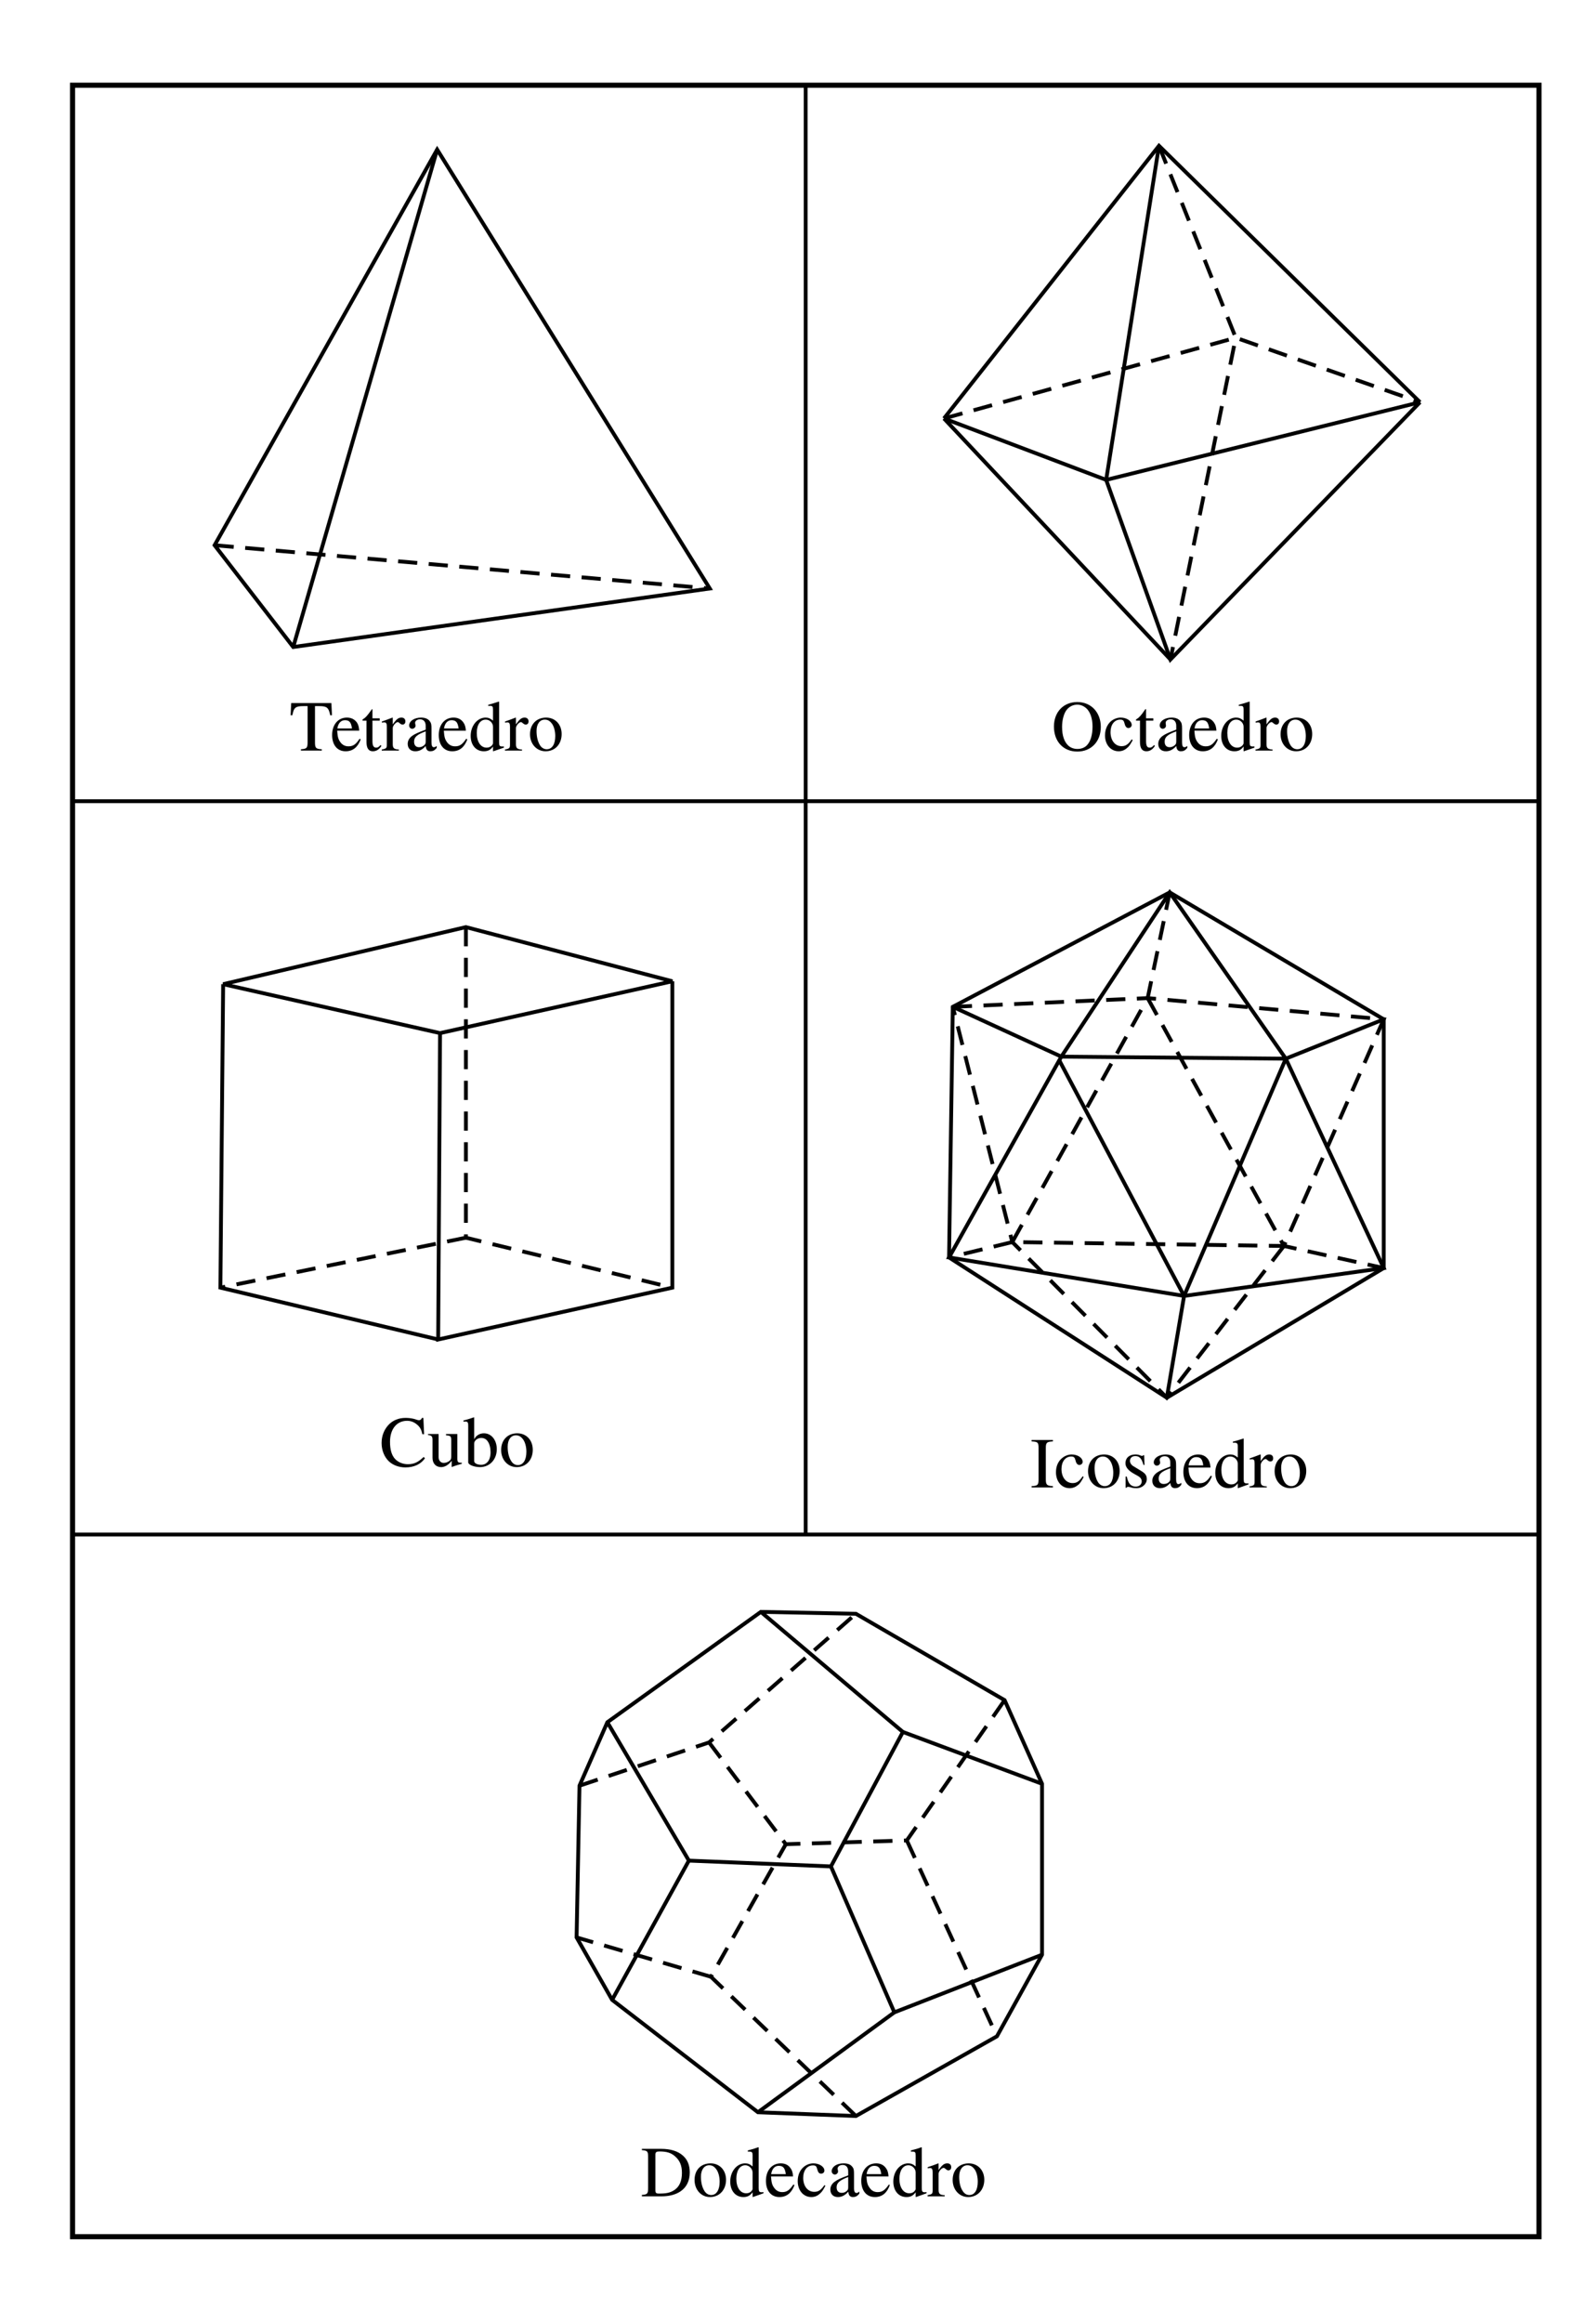 <?xml version="1.0" encoding="UTF-8"?>
<!DOCTYPE svg PUBLIC "-//W3C//DTD SVG 1.1//EN" "http://www.w3.org/Graphics/SVG/1.1/DTD/svg11.dtd">
<!-- Creator: CorelDRAW X7 -->
<svg xmlns="http://www.w3.org/2000/svg" xml:space="preserve" width="110mm" height="160mm" version="1.1" shape-rendering="geometricPrecision" text-rendering="geometricPrecision" image-rendering="optimizeQuality" fill-rule="evenodd" clip-rule="evenodd"
viewBox="0 0 11000 16000"
 xmlns:xlink="http://www.w3.org/1999/xlink">
 <g id="Capa_x0020_1">
  <polygon fill="none" stroke="black" stroke-width="35.27" points="500,587 10607,587 10607,15404 500,15404 "/>
  <path fill="black" fill-rule="nonzero" d="M2288 4926l-4 -84 -277 0 -4 84 12 0c10,-54 23,-63 76,-63l29 0 0 246c0,43 -5,48 -46,51l0 9 144 0 0 -9c-40,-2 -47,-8 -47,-46l0 -251 29 0c52,0 65,9 76,63l12 0zm190 162c-24,37 -43,52 -76,52 -23,0 -41,-9 -55,-27 -18,-24 -20,-43 -23,-81l152 0c-2,-26 -7,-42 -16,-56 -16,-22 -39,-34 -69,-34 -62,0 -102,50 -102,120 0,68 35,112 93,112 50,0 84,-28 104,-82l-8 -4zm-153 -71c6,-37 25,-57 53,-57 32,0 42,17 48,57l-101 0zm297 114c-10,13 -18,18 -29,18 -18,0 -26,-13 -26,-45l0 -141 50 0 0 -16 -50 0 0 -57c0,-5 -1,-7 -3,-7 -3,5 -7,10 -10,14 -19,27 -35,46 -48,53 -5,3 -8,6 -8,9 0,2 0,3 2,4l26 0 0 148c0,42 15,63 43,63 25,0 44,-12 60,-37l-7 -6zm85 -188l-2 -1c-26,10 -44,17 -73,27l0 8c7,-2 11,-2 17,-2 13,0 17,8 17,29l0 124c0,24 -3,28 -35,34l0 7 118 0 0 -7c-33,-2 -42,-9 -42,-37l0 -111c0,-16 21,-41 35,-41 3,0 7,3 13,8 8,7 13,9 20,9 11,0 19,-8 19,-22 0,-16 -10,-26 -27,-26 -21,0 -35,11 -60,47l0 -46zm303 194c-8,7 -13,9 -21,9 -9,0 -15,-10 -15,-33l0 -94c0,-30 -2,-40 -14,-55 -12,-14 -31,-22 -58,-22 -23,0 -43,6 -57,15 -18,11 -25,27 -25,39 0,14 10,23 21,23 13,0 23,-11 23,-20 0,-10 -3,-12 -3,-21 0,-13 14,-24 34,-24 22,0 39,14 39,44l0 27c-56,21 -74,30 -89,40 -20,13 -35,32 -35,58 0,32 21,51 52,51 21,0 45,-6 72,-36l0 0c3,26 13,36 32,36 17,0 29,-5 44,-23l0 -14zm-76 -30c0,14 -3,21 -18,31 -8,5 -18,8 -28,8 -20,0 -34,-12 -34,-38 0,-16 5,-28 16,-38 13,-12 33,-22 64,-33l0 70zm279 -19c-25,37 -43,52 -76,52 -23,0 -41,-9 -55,-27 -18,-24 -20,-43 -23,-81l152 0c-2,-26 -7,-42 -17,-56 -15,-22 -38,-34 -68,-34 -62,0 -102,50 -102,120 0,68 35,112 93,112 50,0 84,-28 104,-82l-8 -4zm-153 -71c6,-37 25,-57 52,-57 33,0 43,17 49,57l-101 0zm413 132l0 -8c-8,0 -9,0 -11,0 -18,0 -22,-5 -22,-28l0 -280 -3 -1c-23,8 -41,13 -72,22l0 8c4,-1 7,-1 11,-1 18,0 22,5 22,25l0 77c-18,-15 -32,-21 -51,-21 -57,0 -103,56 -103,126 0,63 36,106 91,106 28,0 47,-10 63,-33l0 32 2 1 73 -25zm-75 -30c0,3 -3,9 -7,14 -9,10 -21,16 -37,16 -41,0 -68,-40 -68,-101 0,-56 24,-92 62,-92 27,0 50,23 50,49l0 114zm158 -176l-2 -1c-26,10 -44,17 -73,27l0 8c7,-2 11,-2 17,-2 12,0 17,8 17,29l0 124c0,24 -4,28 -35,34l0 7 118 0 0 -7c-33,-2 -42,-9 -42,-37l0 -111c0,-16 21,-41 35,-41 3,0 7,3 13,8 8,7 13,9 20,9 11,0 19,-8 19,-22 0,-16 -11,-26 -27,-26 -21,0 -35,11 -60,47l0 -46zm315 112c0,-68 -46,-113 -107,-113 -66,0 -111,46 -111,115 0,68 47,117 107,117 67,0 111,-50 111,-119zm-44 14c0,57 -22,91 -59,91 -17,0 -33,-9 -44,-24 -18,-27 -26,-63 -26,-102 0,-49 23,-78 57,-78 21,0 35,10 47,25 16,20 25,54 25,88z"/>
  <path fill="black" fill-rule="nonzero" d="M7587 5006c0,-98 -65,-171 -162,-171 -96,0 -161,69 -161,169 0,103 65,172 161,172 95,0 162,-68 162,-170zm-57 -3c0,59 -14,106 -41,132 -17,16 -39,23 -63,23 -23,0 -45,-7 -62,-22 -30,-27 -44,-72 -44,-131 0,-47 13,-95 34,-119 19,-22 44,-33 71,-33 23,0 43,9 60,23 28,24 45,71 45,127zm270 89c-24,35 -42,47 -70,47 -45,0 -76,-40 -76,-97 0,-51 27,-86 67,-86 18,0 24,6 29,24l3 11c4,14 13,23 24,23 13,0 23,-10 23,-21 0,-28 -35,-51 -76,-51 -23,0 -47,9 -67,25 -26,23 -41,57 -41,98 0,63 39,109 94,109 21,0 40,-7 56,-21 15,-11 25,-26 41,-56l-7 -5zm154 39c-11,13 -19,18 -30,18 -18,0 -25,-13 -25,-45l0 -141 50 0 0 -16 -50 0 0 -57c0,-5 -1,-7 -4,-7 -3,5 -7,10 -10,14 -18,27 -35,46 -48,53 -5,3 -8,6 -8,9 0,2 1,3 2,4l26 0 0 148c0,42 15,63 44,63 24,0 43,-12 59,-37l-6 -6zm229 6c-8,7 -13,9 -21,9 -9,0 -15,-10 -15,-33l0 -94c0,-30 -2,-40 -14,-55 -12,-14 -31,-22 -58,-22 -23,0 -43,6 -57,15 -18,11 -25,27 -25,39 0,14 10,23 21,23 13,0 22,-11 22,-20 0,-10 -2,-12 -2,-21 0,-13 14,-24 34,-24 22,0 39,14 39,44l0 27c-56,21 -74,30 -89,40 -20,13 -35,32 -35,58 0,32 21,51 52,51 21,0 45,-6 72,-36l0 0c3,26 13,36 32,36 17,0 29,-5 44,-23l0 -14zm-76 -30c0,14 -3,21 -18,31 -8,5 -18,8 -28,8 -20,0 -34,-12 -34,-38 0,-16 5,-28 16,-38 13,-12 33,-22 64,-33l0 70zm279 -19c-25,37 -43,52 -76,52 -23,0 -41,-9 -55,-27 -18,-24 -20,-43 -23,-81l152 0c-2,-26 -7,-42 -17,-56 -15,-22 -38,-34 -68,-34 -63,0 -103,50 -103,120 0,68 36,112 94,112 50,0 84,-28 104,-82l-8 -4zm-153 -71c5,-37 25,-57 52,-57 33,0 43,17 49,57l-101 0zm413 132l0 -8c-8,0 -9,0 -11,0 -18,0 -22,-5 -22,-28l0 -280 -3 -1c-23,8 -41,13 -72,22l0 8c4,-1 7,-1 11,-1 18,0 22,5 22,25l0 77c-18,-15 -32,-21 -52,-21 -56,0 -102,56 -102,126 0,63 36,106 91,106 28,0 47,-10 63,-33l0 32 2 1 73 -25zm-75 -30c0,3 -3,9 -7,14 -9,10 -21,16 -37,16 -41,0 -68,-40 -68,-101 0,-56 24,-92 62,-92 27,0 50,23 50,49l0 114zm158 -176l-2 -1c-26,10 -44,17 -73,27l0 8c7,-2 11,-2 17,-2 12,0 17,8 17,29l0 124c0,24 -4,28 -35,34l0 7 118 0 0 -7c-33,-2 -42,-9 -42,-37l0 -111c0,-16 21,-41 35,-41 3,0 7,3 13,8 8,7 13,9 20,9 11,0 19,-8 19,-22 0,-16 -11,-26 -27,-26 -21,0 -35,11 -60,47l0 -46zm315 112c0,-68 -46,-113 -107,-113 -66,0 -111,46 -111,115 0,68 47,117 107,117 67,0 111,-50 111,-119zm-44 14c0,57 -22,91 -59,91 -18,0 -33,-9 -44,-24 -18,-27 -26,-63 -26,-102 0,-49 23,-78 57,-78 21,0 35,10 47,25 16,20 25,54 25,88z"/>
  <path fill="black" fill-rule="nonzero" d="M2920 10034c-37,35 -64,50 -109,50 -34,0 -66,-13 -88,-36 -23,-25 -35,-63 -35,-118 0,-85 44,-145 118,-145 32,0 58,14 80,37 12,13 19,28 25,55l12 0 -5 -112 -10 0c-3,10 -11,16 -20,16 -9,0 -24,-6 -34,-9 -20,-5 -40,-7 -59,-7 -46,0 -89,16 -120,51 -28,32 -45,73 -45,122 0,49 18,94 48,124 28,28 71,44 116,44 59,0 107,-22 135,-63l-9 -9zm263 40l-3 0c-23,0 -28,-5 -28,-28l0 -170 -78 0 0 9c30,2 36,6 36,32l0 114c0,17 -3,22 -11,29 -12,10 -27,15 -41,15 -20,0 -35,-16 -35,-39l0 -160 -73 0 0 7c24,2 31,9 31,33l0 124c0,38 22,64 60,64 19,0 47,-10 71,-43l1 0 0 41 2 1c25,-10 43,-15 68,-22l0 -7zm85 -312l-2 -1c-21,8 -34,11 -57,18l-15 4 0 8c3,0 5,-1 9,-1 20,0 24,4 24,29l0 252c0,17 41,33 81,33 66,0 116,-51 116,-124 0,-61 -36,-109 -89,-109 -30,0 -56,17 -67,42l0 -151zm0 180c0,-21 23,-39 49,-39 18,0 34,8 44,23 13,17 20,46 20,75 0,29 -7,51 -19,66 -11,13 -26,21 -46,21 -25,0 -48,-10 -48,-26l0 -120zm404 43c0,-69 -46,-114 -107,-114 -66,0 -111,46 -111,115 0,69 47,118 107,118 67,0 111,-51 111,-119zm-44 13c0,57 -22,92 -59,92 -18,0 -33,-9 -44,-25 -18,-27 -26,-62 -26,-101 0,-50 23,-79 57,-79 21,0 35,10 47,25 16,20 25,54 25,88z"/>
  <path fill="black" fill-rule="nonzero" d="M7257 10244l0 -9c-41,-2 -49,-9 -49,-46l0 -217c0,-37 7,-43 49,-45l0 -10 -147 0 0 10c42,2 48,6 48,45l0 217c0,38 -6,44 -48,46l0 9 147 0zm205 -77c-23,35 -41,47 -69,47 -46,0 -77,-40 -77,-97 0,-51 27,-86 67,-86 18,0 24,6 29,24l3 11c4,14 13,23 24,23 13,0 23,-10 23,-21 0,-28 -34,-51 -76,-51 -23,0 -47,9 -66,25 -27,22 -42,56 -42,97 0,64 39,110 94,110 21,0 40,-7 57,-21 15,-11 24,-26 40,-56l-7 -5zm255 -37c0,-68 -46,-113 -107,-113 -66,0 -111,46 -111,115 0,68 47,117 107,117 67,0 111,-50 111,-119zm-44 13c0,58 -22,92 -59,92 -17,0 -33,-9 -44,-24 -18,-27 -26,-63 -26,-102 0,-49 23,-78 57,-78 21,0 35,10 47,25 16,20 25,54 25,87zm136 -47c-14,-9 -21,-23 -21,-34 0,-23 16,-34 37,-34 29,0 44,17 56,61l7 0 -2 -67 -6 0c-4,4 -6,5 -8,5 -3,0 -8,-2 -14,-4 -10,-5 -21,-6 -33,-6 -40,0 -68,22 -68,61 0,25 18,49 59,72l27 15c16,9 26,21 26,37 0,20 -16,36 -41,36 -34,0 -52,-21 -62,-69l-8 0 0 77 6 0c3,-5 6,-6 12,-6 5,0 11,1 23,5 11,4 25,4 36,4 37,0 69,-29 69,-62 0,-28 -12,-41 -44,-60l-51 -31zm333 116c-8,6 -13,9 -21,9 -9,0 -15,-10 -15,-33l0 -94c0,-30 -2,-40 -14,-55 -12,-14 -31,-22 -58,-22 -23,0 -43,6 -57,15 -17,11 -25,26 -25,39 0,14 11,23 21,23 13,0 23,-11 23,-20 0,-11 -3,-12 -3,-21 0,-13 15,-24 34,-24 23,0 39,14 39,44l0 27c-56,21 -74,30 -89,40 -19,13 -35,32 -35,58 0,32 22,51 52,51 21,0 46,-6 72,-36l0 0c3,26 14,36 32,36 17,0 30,-5 44,-24l0 -13zm-76 -31c0,15 -3,22 -17,32 -9,5 -19,7 -29,7 -19,0 -34,-11 -34,-38 0,-15 5,-27 17,-38 12,-11 32,-21 63,-32l0 69zm279 -18c-24,37 -43,52 -76,52 -23,0 -41,-9 -55,-27 -18,-24 -20,-43 -23,-81l152 0c-2,-26 -7,-42 -16,-56 -16,-22 -38,-34 -69,-34 -62,0 -102,50 -102,120 0,68 35,112 94,112 49,0 83,-29 103,-82l-8 -4zm-153 -71c6,-37 25,-57 53,-57 32,0 43,17 48,57l-101 0zm413 131l0 -7c-8,0 -9,0 -11,0 -18,0 -22,-5 -22,-28l0 -280 -2 -1c-24,8 -41,13 -73,22l0 7c4,0 7,0 11,0 18,0 23,5 23,25l0 77c-19,-16 -33,-21 -52,-21 -57,0 -103,56 -103,126 0,63 36,106 91,106 28,0 47,-10 64,-33l0 32 2 1 72 -26zm-74 -29c0,3 -3,9 -8,14 -9,10 -21,15 -36,15 -42,0 -69,-39 -69,-100 0,-56 25,-92 62,-92 27,0 51,23 51,49l0 114zm158 -176l-3 -1c-26,10 -44,17 -73,27l0 8c7,-2 11,-2 17,-2 13,0 17,7 17,29l0 124c0,24 -3,28 -35,34l0 7 119 0 0 -7c-34,-2 -42,-9 -42,-37l0 -111c0,-16 20,-41 34,-41 3,0 8,3 13,8 8,7 13,9 20,9 12,0 19,-8 19,-22 0,-16 -10,-26 -27,-26 -21,0 -35,11 -59,46l0 -45zm314 112c0,-68 -46,-113 -106,-113 -67,0 -112,46 -112,115 0,68 47,117 107,117 67,0 111,-50 111,-119zm-44 13c0,58 -22,92 -59,92 -17,0 -33,-9 -44,-24 -18,-27 -26,-63 -26,-102 0,-49 23,-78 57,-78 21,0 35,10 47,25 16,20 25,54 25,87z"/>
  <path fill="black" fill-rule="nonzero" d="M4424 14799l0 9c37,3 43,7 43,46l0 215c0,38 -5,45 -43,47l0 10 138 0c50,0 94,-12 125,-32 44,-28 67,-74 67,-133 0,-51 -17,-90 -49,-117 -33,-29 -84,-45 -148,-45l-133 0zm93 39c0,-16 8,-21 27,-21 49,0 80,8 109,34 31,27 47,61 47,113 0,56 -17,95 -51,118 -30,20 -57,25 -108,25 -19,0 -24,-5 -24,-23l0 -246zm487 174c0,-68 -46,-113 -106,-113 -67,0 -111,45 -111,114 0,69 47,118 106,118 67,0 111,-51 111,-119zm-44 13c0,57 -22,92 -58,92 -18,0 -34,-9 -45,-25 -18,-27 -26,-62 -26,-101 0,-49 23,-79 57,-79 22,0 35,10 47,25 16,20 25,54 25,88zm302 80l0 -8c-9,1 -9,1 -12,1 -17,0 -21,-6 -21,-29l0 -280 -3 -1c-24,9 -41,14 -72,22l0 8c4,0 6,0 10,0 19,0 23,5 23,25l0 77c-19,-16 -32,-21 -52,-21 -56,0 -102,55 -102,125 0,64 36,107 91,107 28,0 46,-10 63,-33l0 31 2 2 73 -26zm-75 -30c0,4 -3,9 -7,14 -9,11 -21,16 -37,16 -41,0 -68,-40 -68,-100 0,-56 24,-93 62,-93 26,0 50,24 50,50l0 113zm281 -30c-25,36 -43,52 -76,52 -23,0 -41,-9 -55,-28 -18,-23 -20,-43 -23,-80l152 0c-2,-27 -7,-43 -17,-56 -15,-23 -38,-34 -68,-34 -62,0 -102,50 -102,120 0,68 35,112 93,112 50,0 84,-29 104,-83l-8 -3zm-153 -72c6,-37 25,-57 52,-57 33,0 43,17 49,57l-101 0zm367 76c-24,34 -41,46 -70,46 -45,0 -76,-39 -76,-96 0,-52 27,-86 67,-86 18,0 24,5 29,24l3 10c4,15 13,23 24,23 13,0 23,-9 23,-21 0,-27 -35,-50 -76,-50 -23,0 -47,8 -67,25 -26,22 -41,56 -41,97 0,64 39,110 94,110 21,0 40,-7 56,-21 15,-12 25,-26 41,-57l-7 -4zm241 44c-8,7 -13,10 -21,10 -9,0 -16,-10 -16,-33l0 -94c0,-31 -1,-41 -13,-55 -12,-15 -31,-22 -59,-22 -22,0 -43,5 -56,14 -18,11 -26,27 -26,40 0,13 11,23 22,23 12,0 22,-11 22,-21 0,-10 -3,-11 -3,-20 0,-14 15,-25 35,-25 22,0 38,14 38,45l0 27c-55,20 -74,30 -88,40 -20,12 -35,32 -35,57 0,33 21,52 52,52 21,0 45,-7 71,-36l1 0c2,26 13,36 32,36 16,0 29,-5 44,-24l0 -14zm-77 -30c0,14 -2,21 -17,31 -8,6 -19,8 -28,8 -20,0 -35,-12 -35,-38 0,-15 5,-27 17,-38 13,-11 33,-22 63,-33l0 70zm280 -18c-25,36 -43,52 -77,52 -22,0 -41,-9 -54,-28 -18,-23 -21,-43 -23,-80l152 0c-2,-27 -7,-43 -17,-56 -16,-23 -38,-34 -68,-34 -63,0 -103,50 -103,120 0,68 36,112 94,112 50,0 84,-29 103,-83l-7 -3zm-153 -72c5,-37 25,-57 52,-57 33,0 43,17 49,57l-101 0zm413 132l0 -8c-9,1 -9,1 -12,1 -17,0 -21,-6 -21,-29l0 -280 -3 -1c-23,9 -41,14 -72,22l0 8c4,0 7,0 11,0 18,0 22,5 22,25l0 77c-19,-16 -32,-21 -52,-21 -56,0 -102,55 -102,125 0,64 36,107 91,107 28,0 46,-10 63,-33l0 31 2 2 73 -26zm-75 -30c0,4 -3,9 -7,14 -9,11 -21,16 -37,16 -41,0 -68,-40 -68,-100 0,-56 24,-93 62,-93 27,0 50,24 50,50l0 113zm158 -175l-2 -1c-26,10 -44,17 -73,26l0 8c7,-1 11,-2 17,-2 12,0 17,8 17,30l0 123c0,25 -4,28 -35,34l0 8 118 0 0 -8c-33,-1 -42,-9 -42,-37l0 -111c0,-16 21,-40 35,-40 3,0 7,2 13,7 8,7 13,10 19,10 12,0 20,-8 20,-22 0,-17 -11,-26 -27,-26 -21,0 -35,10 -60,46l0 -45zm315 112c0,-68 -47,-113 -107,-113 -66,0 -111,45 -111,114 0,69 47,118 107,118 66,0 111,-51 111,-119zm-45 13c0,57 -21,92 -58,92 -18,0 -33,-9 -44,-25 -19,-27 -26,-62 -26,-101 0,-49 23,-79 57,-79 21,0 35,10 47,25 16,20 24,54 24,88z"/>
  <polygon fill="none" stroke="black" stroke-width="26.45" points="2021,4456 1479,3755 3013,1030 4892,4053 "/>
  <line fill="none" stroke="black" stroke-width="26.45" x1="2021" y1="4456" x2="3013" y2= "1030" />
  <line fill="none" stroke="black" stroke-width="26.45" stroke-dasharray="132.25 79.35" x1="1479" y1="3755" x2="4892" y2= "4053" />
  <polyline fill="none" stroke="black" stroke-width="26.45" points="6506,2882 7988,1004 9787,2770 "/>
  <polyline fill="none" stroke="black" stroke-width="26.45" points="9787,2770 7624,3305 6506,2882 "/>
  <polyline fill="none" stroke="black" stroke-width="26.45" points="7988,1004 7624,3305 8067,4542 9787,2770 "/>
  <line fill="none" stroke="black" stroke-width="26.45" x1="8067" y1="4542" x2="6506" y2= "2882" />
  <polyline fill="none" stroke="black" stroke-width="26.45" stroke-dasharray="132.25 79.35" points="6506,2882 8517,2326 9787,2770 "/>
  <polyline fill="none" stroke="black" stroke-width="26.45" stroke-dasharray="132.25 79.35" points="7988,1004 8517,2326 8067,4542 "/>
  <polygon fill="none" stroke="black" stroke-width="26.45" points="3033,7115 4634,6758 3211,6385 1538,6778 "/>
  <polyline fill="none" stroke="black" stroke-width="26.45" points="4634,6758 4634,8868 3020,9225 3033,7115 "/>
  <polyline fill="none" stroke="black" stroke-width="26.45" points="3020,9225 1519,8868 1538,6778 "/>
  <polyline fill="none" stroke="black" stroke-width="26.45" stroke-dasharray="132.25 79.35" points="3211,6385 3211,8524 4634,8868 "/>
  <line fill="none" stroke="black" stroke-width="26.45" stroke-dasharray="132.25 79.35" x1="3211" y1="8524" x2="1519" y2= "8868" />
  <line fill="none" stroke="black" stroke-width="26.45" x1="5553" y1="587" x2="5553" y2= "10568" />
  <line fill="none" stroke="black" stroke-width="26.45" x1="500" y1="10568" x2="10607" y2= "10568" />
  <line fill="none" stroke="black" stroke-width="26.45" x1="500" y1="5518" x2="10607" y2= "5518" />
  <polygon fill="none" stroke="black" stroke-width="26.45" points="6541,8660 6567,6934 8062,6146 9537,7020 9537,8733 8042,9626 "/>
  <polyline fill="none" stroke="black" stroke-width="26.45" points="6567,6934 7315,7277 8862,7291 9537,7020 "/>
  <polygon fill="none" stroke="black" stroke-width="26.45" points="7315,7277 8062,6146 8862,7291 9537,8733 8161,8925 6541,8660 "/>
  <polyline fill="none" stroke="black" stroke-width="26.45" points="7301,7303 8161,8925 8042,9626 "/>
  <line fill="none" stroke="black" stroke-width="26.45" x1="8161" y1="8925" x2="8862" y2= "7291" />
  <polyline fill="none" stroke="black" stroke-width="26.45" stroke-dasharray="132.25 79.35" points="6567,6934 7910,6874 9537,7020 8849,8581 6977,8554 7910,6874 8062,6146 "/>
  <polyline fill="none" stroke="black" stroke-width="26.45" stroke-dasharray="132.25 79.35" points="7910,6874 8849,8581 9537,8733 "/>
  <polyline fill="none" stroke="black" stroke-width="26.45" stroke-dasharray="132.25 79.35" points="8849,8581 8042,9626 6977,8554 6567,6934 "/>
  <line fill="none" stroke="black" stroke-width="26.45" stroke-dasharray="132.25 79.35" x1="6977" y1="8554" x2="6541" y2= "8660" />
  <polygon fill="none" stroke="black" stroke-width="26.45" points="3994,12298 4186,11861 5244,11101 5899,11114 6924,11709 7182,12285 7182,13462 6871,14024 5899,14573 5224,14547 4219,13773 3974,13343 "/>
  <polyline fill="none" stroke="black" stroke-width="26.45" points="5244,11101 6223,11928 5727,12854 4748,12814 4186,11861 "/>
  <line fill="none" stroke="black" stroke-width="26.45" x1="6223" y1="11928" x2="7182" y2= "12285" />
  <polyline fill="none" stroke="black" stroke-width="26.45" points="5727,12854 6164,13859 7182,13462 "/>
  <line fill="none" stroke="black" stroke-width="26.45" x1="5224" y1="14547" x2="6164" y2= "13859" />
  <line fill="none" stroke="black" stroke-width="26.45" x1="4219" y1="13773" x2="4748" y2= "12814" />
  <polyline fill="none" stroke="black" stroke-width="26.45" stroke-dasharray="132.25 79.35" points="3994,12298 4887,12000 5899,11114 "/>
  <polyline fill="none" stroke="black" stroke-width="26.45" stroke-dasharray="132.25 79.35" points="4887,12000 5416,12701 6250,12675 6924,11709 "/>
  <line fill="none" stroke="black" stroke-width="26.45" stroke-dasharray="132.25 79.35" x1="6250" y1="12675" x2="6871" y2= "14024" />
  <polyline fill="none" stroke="black" stroke-width="26.45" stroke-dasharray="132.25 79.35" points="5899,14573 4900,13614 5416,12701 "/>
  <line fill="none" stroke="black" stroke-width="26.45" stroke-dasharray="132.25 79.35" x1="4900" y1="13614" x2="3974" y2= "13343" />
 </g>
</svg>
